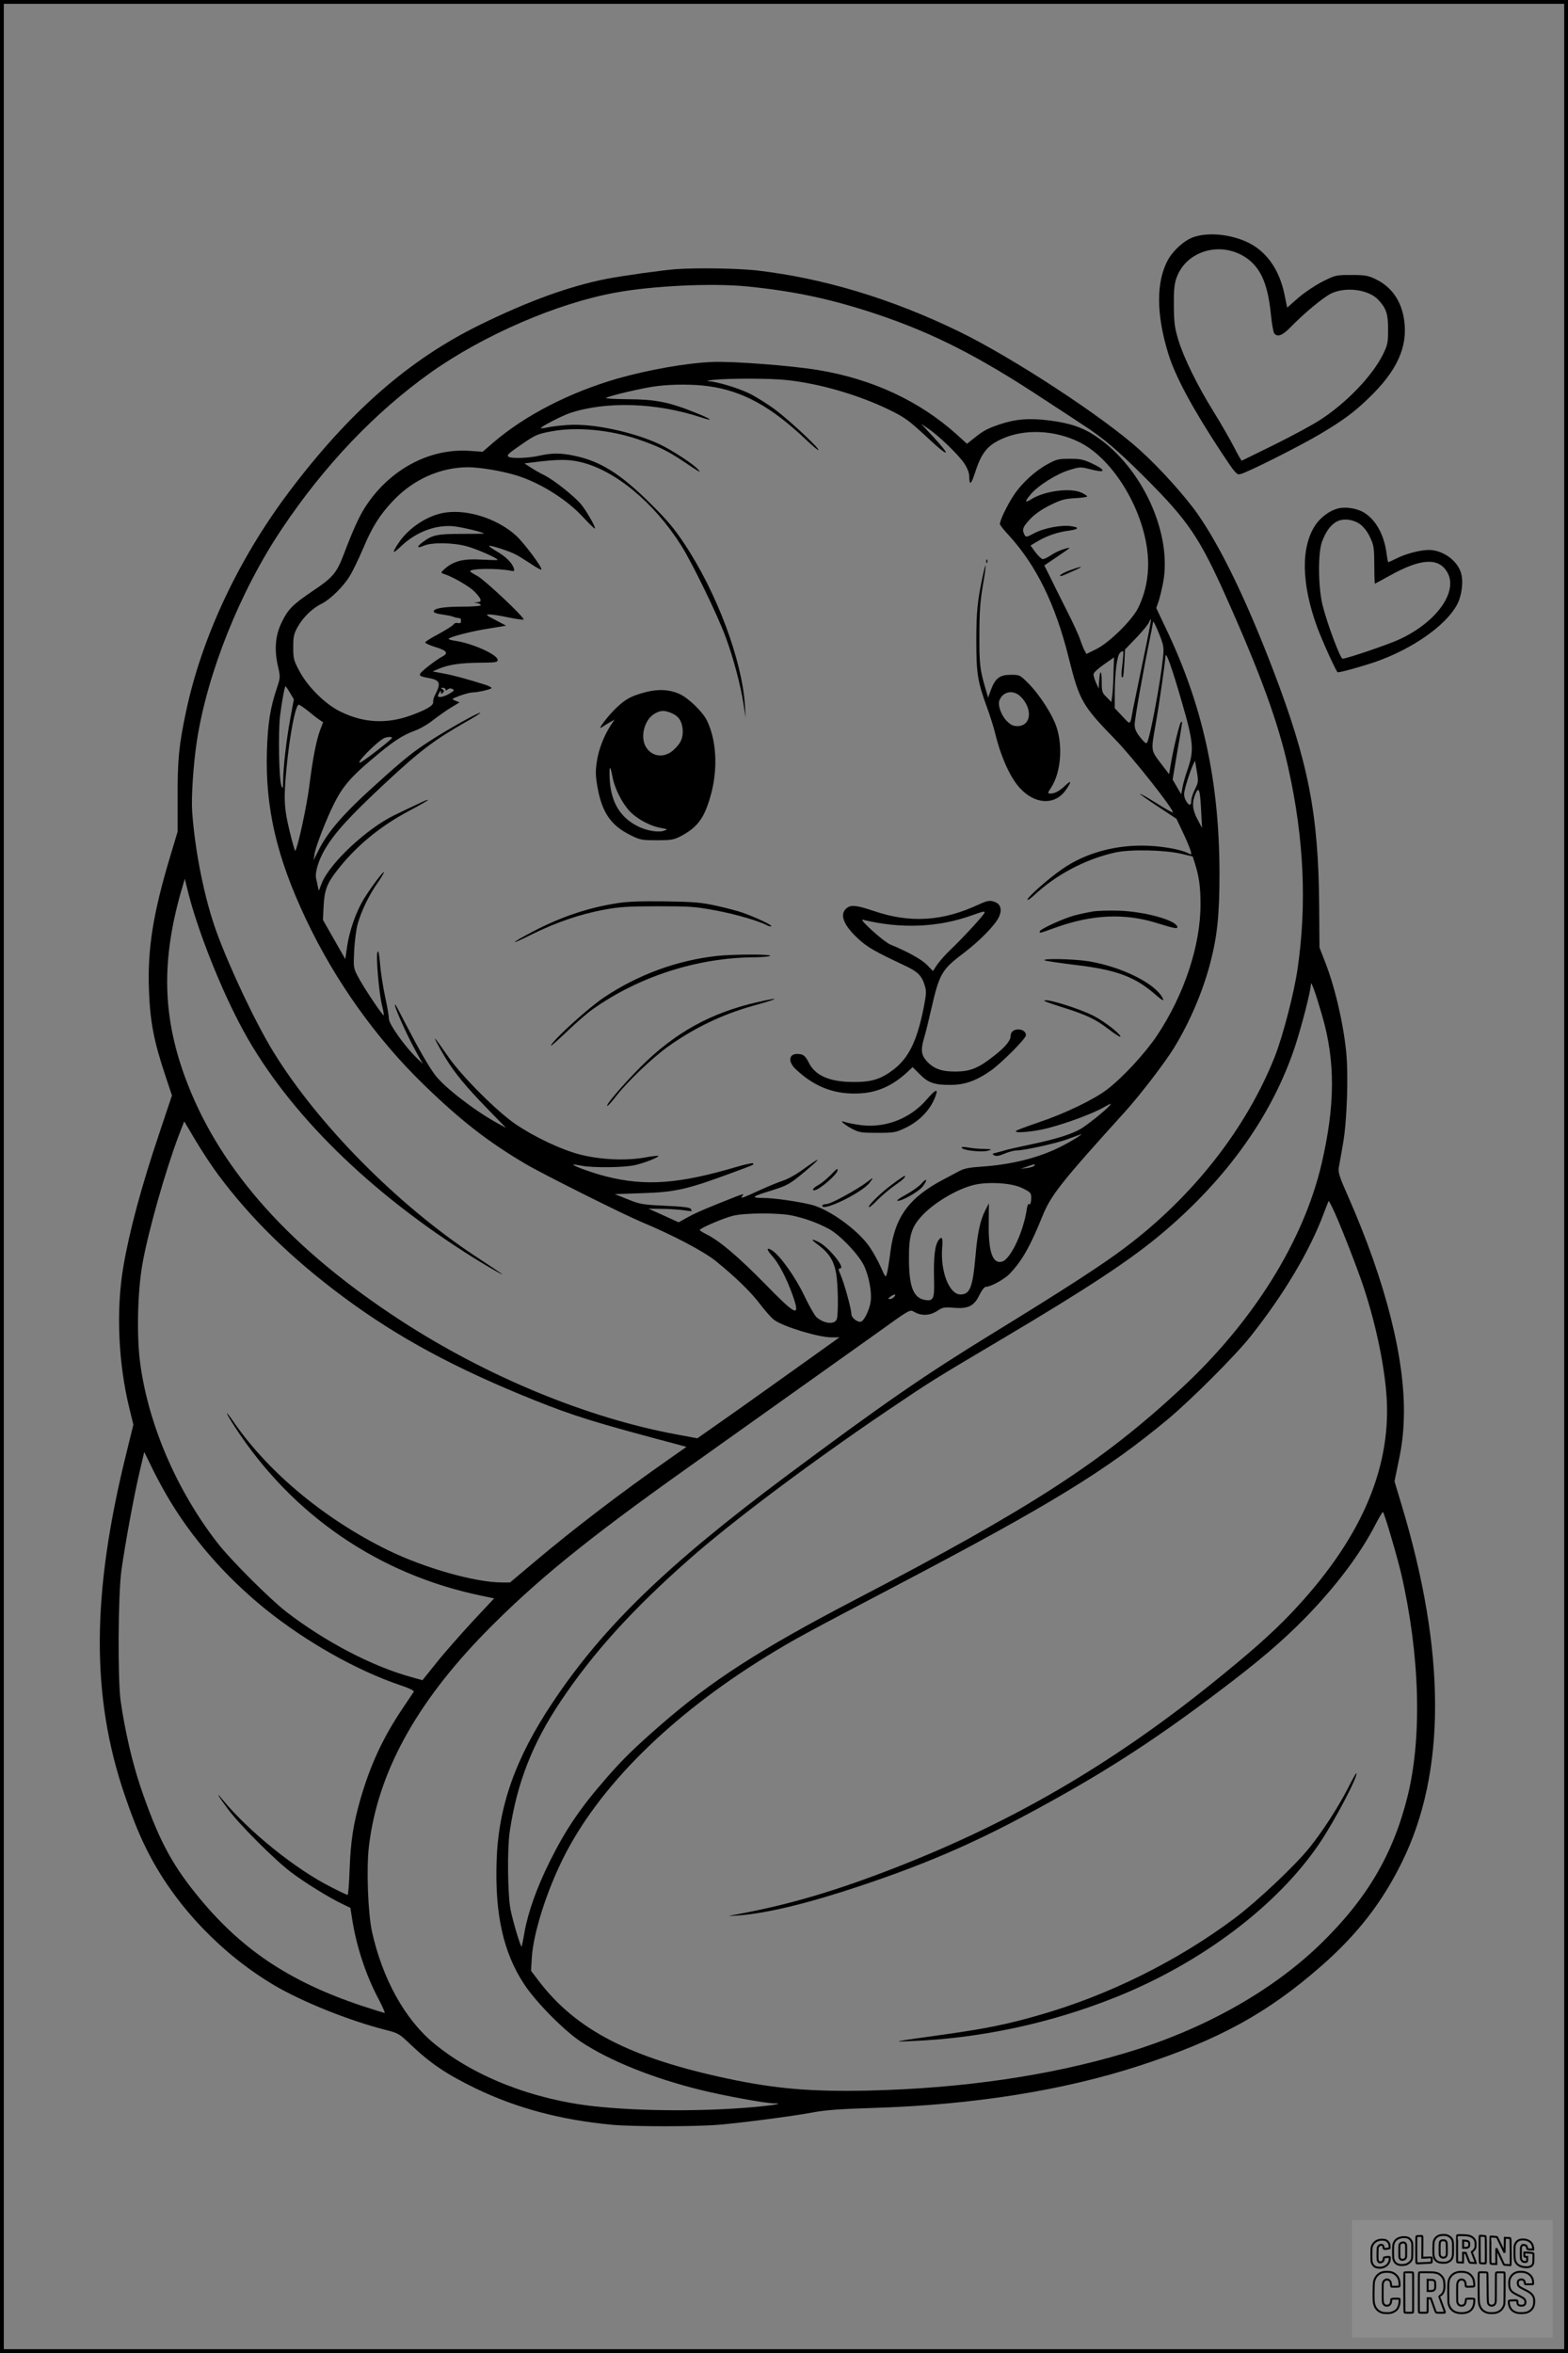 <?xml version="1.0" encoding="UTF-8"?>
<svg xmlns="http://www.w3.org/2000/svg" version="1.0" width="1024pt" height="1536pt" viewBox="0 0 1024 1536" preserveAspectRatio="xMidYMid meet">
  <rect x="0" y="0" width="1024" height="1536" fill="#808080" stroke="none"/>
  <g transform="translate(0.00 0.00) scale(1)">
    <g transform="translate(0,1536) scale(0.1,-0.1)" fill="#000000" stroke="none">
      <path d="M7797 13813 c-61 -20 -134 -86 -170 -150 -77 -143 -77 -354 3 -613 45 -147 160 -360 343 -638 94 -142 103 -153 127 -147 45 10 391 184 520 261 150 89 222 142 315 232 188 179 260 337 235 512 -18 127 -83 219 -189 269 -49 23 -69 26 -157 26 -98 0 -103 -1 -185 -42 -46 -23 -118 -71 -159 -106 l-74 -65 -17 83 c-34 166 -118 285 -243 344 -111 52 -253 66 -349 34z m314 -119 c114 -63 168 -172 189 -389 6 -60 16 -115 22 -122 21 -25 53 -13 103 38 94 97 217 198 270 224 96 45 244 25 307 -43 51 -55 63 -90 63 -192 0 -88 -3 -101 -33 -163 -69 -139 -233 -311 -403 -423 -52 -35 -190 -109 -305 -166 -115 -56 -211 -104 -214 -105 -3 -2 -26 39 -52 90 -26 50 -86 155 -134 232 -106 171 -194 350 -230 470 -23 77 -27 109 -28 220 -1 100 3 142 17 180 58 167 263 238 428 149z"></path>
      <path d="M4415 13603 c-82 -6 -343 -42 -452 -63 -244 -48 -510 -144 -828 -300 -464 -227 -857 -571 -1252 -1097 -327 -436 -564 -941 -667 -1423 -48 -227 -57 -318 -56 -571 l0 -218 -49 -163 c-112 -373 -149 -606 -138 -878 8 -204 33 -332 109 -558 l41 -123 -81 -242 c-119 -353 -196 -640 -236 -873 -49 -285 -34 -632 40 -932 l25 -102 -45 -183 c-229 -923 -232 -1591 -11 -2237 61 -178 106 -285 166 -398 178 -336 473 -642 809 -841 183 -108 489 -231 725 -291 87 -22 93 -26 165 -95 134 -127 237 -196 431 -290 267 -128 555 -204 884 -235 141 -13 545 -13 700 0 160 14 476 55 611 80 82 16 183 23 404 30 647 20 1235 114 1730 275 522 170 840 345 1192 654 235 207 394 412 524 676 289 587 288 1369 -3 2332 l-46 153 28 137 c21 99 30 177 33 278 11 376 -117 884 -364 1445 -56 126 -66 157 -61 188 4 20 16 89 27 152 27 149 37 453 21 609 -21 196 -76 430 -143 596 l-31 80 -2 270 c-4 600 -70 939 -302 1545 -174 454 -341 799 -492 1015 -82 117 -251 305 -381 421 -240 216 -828 600 -1177 770 -445 216 -886 348 -1323 399 -122 13 -382 18 -525 8z m466 -113 c310 -31 550 -83 839 -179 374 -125 669 -275 1095 -556 94 -61 208 -136 255 -167 134 -86 232 -170 410 -348 281 -281 355 -390 534 -792 221 -495 335 -810 400 -1104 102 -458 121 -888 60 -1308 -23 -159 -96 -439 -149 -574 -187 -470 -534 -913 -980 -1248 -143 -108 -394 -271 -862 -558 -447 -274 -713 -458 -1343 -927 -787 -587 -1202 -989 -1532 -1484 -243 -364 -354 -679 -365 -1036 -11 -346 44 -595 179 -800 77 -118 262 -305 373 -378 189 -125 472 -238 785 -315 151 -37 419 -86 472 -86 73 0 10 -12 -133 -25 -331 -29 -733 -27 -1034 5 -405 44 -788 194 -1051 411 -191 158 -337 423 -405 731 -26 120 -37 412 -20 553 56 477 303 931 760 1399 327 333 659 604 1321 1074 903 642 1049 746 1244 885 207 149 208 150 235 134 49 -29 104 -26 154 7 33 22 43 24 105 19 95 -8 133 11 168 83 16 32 33 54 43 54 32 0 124 51 158 88 79 85 131 176 209 369 56 140 120 221 543 688 96 106 261 321 320 418 102 167 187 367 235 552 46 176 60 315 60 585 -1 602 -109 1094 -350 1598 l-63 133 14 40 c8 22 22 80 31 127 60 320 -137 750 -436 952 -87 59 -168 87 -304 105 -131 17 -223 10 -327 -25 -81 -28 -105 -40 -165 -88 l-49 -39 -65 59 c-243 219 -550 363 -905 422 -172 29 -562 59 -695 53 -169 -7 -416 -51 -617 -108 -314 -91 -605 -240 -814 -420 l-67 -58 -88 6 c-263 17 -522 -124 -679 -367 -40 -62 -80 -150 -139 -306 -47 -124 -72 -154 -204 -242 -133 -90 -162 -120 -205 -210 -39 -83 -46 -171 -23 -276 17 -74 17 -78 -3 -139 -47 -139 -62 -237 -68 -422 -11 -368 64 -692 255 -1095 188 -399 459 -780 769 -1080 243 -236 421 -374 667 -519 112 -66 630 -325 751 -376 211 -88 410 -193 491 -258 128 -104 229 -202 289 -282 31 -41 71 -86 89 -100 58 -44 289 -115 376 -115 l52 0 -284 -203 c-156 -111 -364 -260 -463 -329 l-181 -127 -134 25 c-587 108 -1244 380 -1806 746 -709 462 -1165 968 -1388 1540 -168 430 -178 810 -32 1298 l13 44 13 -54 c61 -262 224 -675 373 -945 292 -531 822 -1052 1502 -1477 102 -64 229 -135 171 -96 -10 7 -84 57 -165 110 -508 336 -1023 857 -1314 1329 -116 188 -286 547 -373 786 -78 214 -140 521 -159 783 -7 96 8 315 31 465 68 441 281 974 553 1380 278 416 609 763 972 1022 347 246 828 454 1209 523 245 45 633 63 861 40z m257 -611 c215 -23 467 -96 669 -194 102 -50 125 -66 250 -182 146 -137 162 -128 28 16 l-70 75 50 -34 c70 -48 199 -173 235 -229 19 -30 30 -61 30 -83 0 -58 12 -52 35 19 43 135 81 184 176 227 147 68 345 60 507 -20 227 -111 433 -459 449 -759 6 -115 -16 -227 -65 -325 -40 -80 -189 -226 -272 -267 l-65 -32 -12 22 c-7 12 -20 45 -29 72 -9 28 -49 115 -90 195 -40 80 -89 177 -108 217 l-36 72 71 48 c111 75 110 74 58 59 -25 -7 -63 -25 -85 -40 -21 -14 -45 -26 -54 -26 -8 1 -30 21 -48 45 l-32 44 52 31 c60 34 127 57 199 66 64 9 71 21 15 29 -63 10 -179 -12 -242 -46 -51 -27 -54 -27 -64 -9 -17 33 -11 50 37 101 31 33 74 63 130 91 71 35 95 42 163 46 44 2 80 8 80 11 0 4 -16 15 -35 24 -73 35 -243 13 -332 -43 -42 -25 -42 -15 -1 34 45 55 169 133 252 158 69 21 72 21 139 4 96 -25 104 -8 16 35 -64 30 -80 34 -153 34 -73 0 -87 -3 -143 -34 -84 -45 -173 -127 -226 -209 -42 -65 -87 -159 -87 -183 0 -6 24 -37 54 -69 182 -197 308 -453 395 -803 70 -280 88 -312 302 -532 119 -122 391 -467 378 -479 -2 -2 -50 25 -107 61 -57 36 -105 63 -107 61 -2 -2 51 -40 117 -83 l121 -80 43 -91 c24 -50 46 -104 50 -119 6 -25 5 -26 -14 -16 -53 28 -189 51 -307 51 -192 0 -375 -54 -518 -153 -87 -60 -227 -183 -227 -200 0 -6 17 5 38 24 146 138 340 241 535 284 98 22 326 17 434 -9 l72 -17 15 -47 c27 -86 36 -152 36 -267 0 -268 -107 -589 -284 -855 -77 -115 -224 -274 -326 -352 -87 -66 -273 -156 -445 -214 -77 -26 -144 -51 -149 -56 -21 -18 115 -7 208 18 124 32 291 94 365 136 47 27 53 28 36 9 -26 -30 -142 -123 -187 -150 -58 -34 -161 -67 -323 -101 -82 -17 -161 -35 -175 -40 -14 -4 -38 -11 -55 -15 -26 -6 -28 -8 -12 -17 14 -7 31 -4 67 11 27 12 62 21 79 21 50 0 261 47 331 73 36 13 74 27 85 31 31 12 -53 -42 -125 -78 -143 -73 -324 -119 -525 -132 -73 -5 -111 -12 -139 -28 -22 -12 -70 -37 -106 -56 -223 -118 -316 -244 -345 -471 -8 -62 -18 -127 -23 -143 -8 -28 -9 -27 -41 45 -18 41 -52 101 -76 135 -77 108 -259 239 -374 269 -88 22 -246 45 -321 45 -79 0 -69 10 50 46 112 35 127 43 226 126 121 102 109 102 -30 1 -33 -23 -82 -50 -110 -59 -28 -9 -99 -38 -158 -65 -116 -53 -127 -57 -108 -33 10 12 1 10 -41 -6 -186 -73 -261 -105 -316 -135 l-61 -34 -99 45 -98 44 80 -1 c44 0 107 -4 140 -8 33 -5 61 -8 62 -7 1 1 -2 7 -6 15 -6 9 -54 15 -167 20 -148 7 -165 10 -244 42 l-85 34 175 6 c220 7 295 24 585 131 154 57 151 55 142 64 -3 3 -48 -6 -99 -21 -384 -114 -602 -130 -862 -64 -80 20 -219 70 -212 76 1 2 27 -1 56 -7 74 -14 273 -12 345 4 61 13 162 53 154 61 -3 2 -45 -3 -94 -12 -124 -21 -288 -13 -419 21 -120 31 -294 113 -418 197 -121 82 -350 311 -438 437 -36 52 -71 101 -78 110 -29 40 4 -26 56 -112 65 -106 136 -191 286 -345 l111 -114 -60 33 c-147 81 -345 234 -404 313 -43 58 -105 166 -194 337 -32 63 -61 117 -64 120 -23 22 64 -177 128 -294 l50 -91 -41 40 c-77 75 -180 220 -180 253 0 17 -11 82 -25 146 -14 64 -29 160 -33 213 -6 69 -11 92 -17 78 -11 -25 10 -273 30 -349 8 -32 13 -61 11 -63 -6 -7 -138 191 -171 257 -27 52 -27 59 -22 165 3 60 13 137 22 170 21 81 75 194 131 272 25 36 43 67 41 70 -6 5 -87 -103 -132 -177 -50 -82 -93 -206 -108 -307 l-12 -84 -73 128 -73 128 4 85 c5 106 21 151 83 231 122 160 282 293 472 394 72 38 129 71 127 73 -3 4 -23 -5 -215 -97 -184 -88 -430 -318 -480 -449 l-18 -47 -7 30 c-3 17 -8 40 -11 52 -8 40 17 120 59 191 64 108 161 214 397 434 221 206 318 279 518 393 57 31 101 60 98 62 -6 7 -214 -109 -326 -182 -115 -74 -174 -122 -351 -282 -222 -199 -323 -317 -385 -446 l-26 -52 6 41 c7 47 76 225 128 329 55 109 108 172 241 284 144 122 200 159 285 191 35 12 89 44 121 70 33 25 84 62 116 81 l56 34 -27 11 c-27 11 -27 11 30 33 31 11 68 21 81 21 36 0 125 21 125 29 0 4 -17 13 -37 20 -124 39 -216 64 -278 75 l-70 13 40 17 c63 27 140 39 267 40 105 1 118 3 118 18 0 35 -166 109 -277 125 -24 3 -43 9 -43 13 0 10 133 45 225 61 39 6 88 14 110 18 l40 7 -70 37 c-61 31 -66 36 -40 36 17 1 72 -8 124 -19 52 -11 97 -17 100 -14 11 10 -253 258 -301 284 -27 14 -48 28 -48 31 0 19 182 21 268 3 21 -4 23 -2 17 18 -11 34 -54 77 -113 110 -29 17 -51 33 -48 35 6 6 128 -33 171 -55 17 -8 60 -35 98 -60 37 -25 69 -43 72 -40 10 10 -107 167 -163 220 -128 118 -341 182 -491 147 -106 -24 -219 -103 -280 -196 -45 -68 -38 -73 22 -15 96 90 221 137 337 127 54 -5 200 -40 200 -48 0 -1 -66 -2 -147 -2 -157 0 -189 -7 -250 -52 -44 -32 -42 -46 5 -25 50 22 186 21 277 -3 62 -16 205 -78 205 -90 0 -2 -46 -1 -103 2 -119 7 -180 -8 -238 -56 -31 -27 -32 -30 -14 -36 59 -18 172 -83 206 -119 44 -46 49 -65 17 -67 l-23 -2 23 -4 c12 -2 22 -9 22 -14 0 -5 -54 -9 -124 -9 -123 0 -190 -12 -183 -34 2 -6 27 -14 55 -17 29 -4 60 -10 69 -14 10 -4 26 -8 35 -9 10 -1 18 -4 18 -8 0 -5 0 -13 0 -19 0 -6 -9 -9 -20 -6 -12 3 -23 -1 -28 -9 -4 -8 -48 -35 -97 -62 -50 -26 -89 -51 -88 -56 1 -5 29 -18 61 -28 80 -24 94 -41 50 -64 -18 -9 -61 -39 -96 -67 -67 -54 -67 -59 3 -72 79 -14 87 -32 47 -110 -9 -16 -15 -38 -13 -47 3 -23 -42 -50 -146 -88 -160 -58 -313 -49 -464 27 -97 48 -211 162 -264 263 -37 69 -40 81 -40 155 0 70 4 87 29 133 35 62 96 122 158 152 57 29 141 112 182 180 19 30 58 111 87 179 60 142 107 217 193 309 133 142 311 222 494 222 73 0 214 -23 307 -51 156 -46 335 -157 444 -276 37 -40 71 -73 75 -73 12 0 -54 116 -90 159 -47 55 -175 156 -237 188 -29 14 -70 37 -92 52 l-40 26 55 7 c157 20 227 21 306 3 225 -50 483 -262 661 -543 73 -115 240 -459 291 -598 52 -140 98 -315 117 -436 l14 -93 -4 80 c-19 295 -183 736 -396 1056 -64 97 -112 154 -218 259 -197 196 -328 279 -500 315 -89 19 -147 19 -231 0 -71 -16 -178 -19 -198 -7 -16 11 -5 20 104 95 75 50 91 56 179 72 164 30 382 9 566 -54 125 -43 187 -73 285 -138 118 -79 123 -82 105 -60 -27 34 -171 128 -253 167 -174 81 -437 137 -598 126 -52 -3 -113 -11 -135 -16 -22 -5 -41 -7 -43 -5 -7 6 133 79 188 98 239 80 567 69 860 -28 91 -30 64 -9 -43 33 -169 68 -258 85 -434 86 -83 1 -149 4 -145 8 13 13 252 69 335 78 109 13 238 12 334 -1 224 -31 410 -133 641 -353 40 -38 75 -67 77 -64 9 9 -187 192 -280 262 -49 37 -126 85 -170 107 -79 38 -210 77 -269 81 -17 1 -4 4 29 8 100 11 379 11 483 -1z m2328 -1825 c-30 -143 -59 -286 -66 -319 -21 -115 -14 -110 -70 -51 l-50 53 0 99 c1 137 15 243 34 262 8 9 18 13 21 11 3 -3 0 -41 -5 -84 -9 -70 -8 -96 4 -84 2 2 6 43 9 92 l4 87 76 79 c41 43 78 88 82 101 4 12 9 19 11 17 3 -3 -20 -121 -50 -263z m110 153 c23 -61 26 -77 19 -140 -15 -152 -83 -517 -104 -555 -5 -9 -18 1 -44 34 -28 35 -37 57 -37 84 0 36 56 353 100 564 11 54 20 101 20 105 0 14 21 -28 46 -92z m141 -426 c78 -268 82 -319 39 -443 -15 -42 -30 -96 -34 -120 l-8 -43 -28 48 -28 48 27 162 c40 231 39 223 27 212 -10 -10 -53 -188 -69 -290 l-8 -49 -48 63 c-72 94 -71 87 -42 251 24 133 63 408 66 455 2 40 41 -69 106 -294z m-445 187 c-1 -57 -5 -123 -8 -147 l-6 -44 -31 32 c-30 29 -32 36 -32 101 0 78 -12 82 -17 5 l-3 -50 -18 40 c-10 22 -17 47 -15 56 2 10 32 37 68 62 36 25 65 45 65 46 0 1 -1 -45 -3 -101z m-5378 -131 l25 -42 -24 -130 c-25 -137 -45 -311 -46 -404 0 -49 -2 -53 -11 -31 -16 40 -22 345 -9 457 13 103 30 193 36 193 2 0 15 -19 29 -43z m1016 22 c0 -8 4 -8 14 1 10 7 21 8 31 2 14 -7 11 -12 -20 -30 -36 -22 -75 -29 -75 -14 0 4 5 14 10 22 8 13 10 13 10 1 0 -12 3 -12 12 -3 10 10 10 15 -2 22 -13 8 -12 10 3 10 9 0 17 -5 17 -11z m-897 -141 c29 -24 62 -50 75 -58 l22 -15 -19 -50 c-25 -67 -47 -177 -71 -365 -16 -131 -77 -410 -92 -425 -2 -2 -19 56 -37 131 -36 148 -39 209 -20 409 20 212 59 415 80 415 5 0 33 -19 62 -42z m547 -175 c-1 -10 -182 -150 -206 -160 -42 -16 109 138 156 159 21 9 50 10 50 1z m5244 -335 c-13 -26 -24 -58 -24 -72 0 -37 -14 -39 -34 -5 -12 20 -15 40 -11 62 8 42 34 123 53 167 l16 35 12 -70 c11 -66 10 -72 -12 -117z m40 -138 l6 -115 -29 55 c-34 63 -38 110 -15 166 23 54 31 32 38 -106z m791 -1342 c86 -296 85 -584 -5 -968 -118 -503 -446 -1028 -913 -1461 -515 -479 -978 -780 -2127 -1379 -626 -326 -944 -531 -1280 -824 -166 -145 -240 -217 -344 -336 -176 -201 -269 -338 -375 -550 -86 -173 -142 -331 -166 -464 -8 -49 -17 -91 -18 -93 -7 -6 -57 163 -73 242 -19 99 -22 396 -5 510 47 315 148 574 331 847 210 315 467 599 835 924 281 249 806 642 1305 979 275 186 296 199 745 465 562 333 842 518 1050 694 422 357 715 770 863 1217 45 139 101 356 103 405 1 25 32 -62 74 -208z m-7209 -1038 c211 -284 475 -542 809 -791 361 -269 738 -472 1257 -680 264 -105 379 -141 947 -292 l44 -12 -114 -80 c-312 -218 -623 -455 -886 -677 l-152 -128 -54 0 c-173 0 -504 94 -742 210 -409 200 -775 502 -1003 829 -69 100 -66 81 4 -27 375 -575 940 -961 1610 -1099 l81 -17 -145 -155 c-79 -86 -185 -206 -234 -268 l-89 -111 -72 20 c-258 71 -563 231 -817 426 -109 85 -367 342 -452 453 -265 342 -450 772 -503 1174 -23 173 -17 465 15 643 37 211 149 606 237 839 l36 93 76 -128 c42 -70 108 -170 147 -222z m5328 60 c-6 -6 -28 -13 -50 -15 l-39 -5 40 14 c49 18 62 19 49 6z m-91 -140 c32 -13 62 -31 67 -41 11 -20 1 -87 -10 -69 -4 7 -11 -9 -15 -36 -22 -148 -107 -327 -162 -340 -61 -16 -89 66 -86 251 l1 130 -24 -47 c-33 -65 -51 -148 -64 -303 -18 -200 -36 -245 -98 -245 -73 0 -132 152 -119 306 5 63 -1 76 -21 52 -27 -34 -36 -110 -32 -270 3 -115 -5 -133 -58 -124 -77 12 -106 86 -106 271 -1 144 16 201 76 269 78 90 239 186 352 212 89 20 227 13 299 -16z m2037 -131 c38 -74 167 -402 209 -533 80 -244 135 -515 147 -716 27 -472 -180 -935 -626 -1403 -127 -133 -270 -259 -525 -464 -650 -521 -1289 -893 -2035 -1186 -407 -160 -716 -251 -1070 -316 -54 -10 -53 -10 20 -5 188 14 458 79 801 194 413 138 725 272 1079 462 486 260 820 474 1250 799 271 204 423 334 576 490 201 206 360 418 459 612 22 42 43 77 46 77 8 0 91 -283 119 -400 122 -528 138 -1063 44 -1449 -94 -383 -266 -676 -571 -972 -320 -310 -771 -562 -1278 -712 -496 -148 -1058 -229 -1670 -244 -376 -8 -604 11 -918 77 -641 136 -994 318 -1239 639 l-50 66 5 85 c10 160 95 429 204 648 232 467 700 932 1328 1319 179 110 255 151 850 463 1010 530 1370 751 1775 1088 151 127 436 411 536 537 217 273 389 561 480 807 16 43 30 78 31 78 2 0 12 -18 23 -41z m-3526 -54 c83 -18 162 -46 239 -87 72 -39 192 -164 229 -239 32 -66 53 -175 44 -235 -7 -51 -40 -122 -62 -131 -22 -8 -64 24 -64 50 0 31 -47 202 -70 254 -16 36 -16 43 -4 43 39 0 -72 137 -139 172 -55 27 -54 18 1 -22 66 -50 99 -102 113 -185 12 -69 15 -261 4 -295 -12 -39 -85 -32 -134 13 -12 12 -49 76 -80 142 -57 119 -156 258 -208 292 -39 25 -39 7 0 -36 42 -46 93 -144 131 -249 56 -157 31 -147 -180 69 -175 178 -297 281 -381 322 -24 12 -43 24 -43 28 0 11 158 79 218 93 77 19 298 20 386 1z m666 -530 c-7 -8 -20 -15 -29 -15 -13 1 -13 3 3 15 26 19 42 19 26 0z m-4755 -1290 c160 -277 381 -532 647 -748 267 -215 597 -401 880 -497 63 -21 95 -37 90 -44 -4 -6 -39 -58 -78 -116 -125 -187 -207 -366 -270 -584 -47 -164 -64 -273 -71 -463 -3 -90 -9 -163 -13 -163 -3 0 -49 21 -101 48 -237 118 -543 365 -718 577 -47 58 -27 22 38 -65 74 -100 305 -331 411 -411 91 -69 253 -169 336 -208 l52 -25 12 -75 c28 -178 89 -363 171 -518 27 -51 45 -93 41 -93 -5 0 -71 21 -148 46 -480 160 -797 374 -1084 731 -165 204 -251 370 -364 703 -53 159 -100 361 -128 555 -20 141 -17 697 5 855 25 177 83 492 119 644 l30 128 43 -88 c23 -49 68 -134 100 -189z"></path>
      <path d="M6441 11694 c0 -11 3 -14 6 -6 3 7 2 16 -1 19 -3 4 -6 -2 -5 -13z"></path>
      <path d="M6422 11618 c-38 -172 -46 -249 -46 -438 0 -218 8 -267 69 -436 20 -54 45 -133 55 -175 38 -154 98 -286 161 -354 99 -107 227 -113 298 -14 40 55 39 71 -1 32 -39 -37 -69 -53 -97 -53 -21 0 -21 1 3 38 62 95 78 261 38 389 -26 85 -116 224 -192 298 -49 49 -52 50 -110 50 -71 0 -100 -22 -129 -99 l-18 -50 -16 55 c-38 128 -42 166 -41 354 0 148 5 219 22 319 23 131 25 180 4 84z m243 -805 c82 -81 69 -193 -21 -193 -27 0 -44 8 -69 33 -35 35 -60 102 -49 133 22 61 91 74 139 27z"></path>
      <path d="M6986 11637 c-33 -12 -61 -27 -63 -34 -3 -7 16 -2 44 11 26 12 59 27 73 33 43 20 8 13 -54 -10z"></path>
      <path d="M4213 10841 c-92 -25 -125 -43 -185 -99 -59 -55 -135 -157 -97 -129 13 9 37 24 53 33 l29 16 -22 -33 c-46 -69 -82 -162 -93 -239 -10 -65 -9 -94 4 -169 30 -166 88 -250 216 -313 62 -31 73 -33 172 -33 95 0 110 3 157 27 114 61 157 123 200 287 42 168 30 346 -32 471 -29 56 -121 145 -178 170 -67 30 -140 33 -224 11z m170 -135 c48 -20 69 -50 75 -104 5 -58 -11 -95 -63 -141 -61 -53 -144 -40 -180 29 -34 66 -5 172 58 210 38 23 66 25 110 6z m-383 -417 c15 -83 73 -191 128 -240 53 -47 131 -85 194 -95 39 -7 40 -8 17 -16 -36 -14 -113 -2 -172 27 -116 58 -176 156 -185 304 -5 95 2 104 18 20z"></path>
      <path d="M4030 9464 c-191 -30 -366 -89 -550 -185 -151 -79 -159 -95 -10 -20 162 80 316 133 477 163 99 18 155 22 348 22 209 0 243 -2 378 -27 129 -24 285 -69 340 -99 10 -5 21 -7 24 -4 7 7 -105 59 -187 88 -30 11 -107 31 -170 45 -99 22 -145 26 -335 29 -161 2 -245 -1 -315 -12z"></path>
      <path d="M6395 9457 c-239 -112 -451 -125 -691 -43 -104 35 -142 40 -169 22 -57 -38 -31 -113 74 -208 57 -52 106 -80 293 -168 93 -43 118 -68 138 -136 11 -36 9 -57 -9 -148 -43 -212 -97 -323 -197 -399 -82 -62 -143 -81 -259 -80 -156 0 -251 41 -293 126 -23 46 -37 57 -76 57 -56 0 -61 -52 -8 -101 126 -118 259 -167 425 -156 112 7 211 53 305 141 l32 30 47 -47 c55 -56 97 -70 203 -69 92 0 170 29 263 95 72 52 227 208 227 229 0 22 -21 38 -50 38 -31 0 -50 -17 -50 -43 0 -29 -34 -71 -104 -126 -106 -84 -157 -105 -256 -106 -96 0 -147 20 -194 75 -30 36 -33 72 -11 145 9 28 29 111 46 185 54 235 68 260 214 370 104 79 204 181 229 235 20 42 12 79 -20 94 -35 16 -52 14 -109 -12z m35 -54 c0 -12 -146 -170 -218 -238 -34 -32 -75 -78 -91 -101 l-28 -43 -39 40 c-35 36 -123 85 -239 133 -44 18 -212 170 -180 162 246 -60 488 -51 710 28 79 28 85 29 85 19z"></path>
      <path d="M7138 9410 c-31 -5 -84 -16 -118 -25 -71 -18 -230 -91 -230 -105 0 -13 -5 -14 104 25 236 85 449 95 656 31 125 -39 144 -42 138 -24 -15 43 -213 97 -378 103 -63 2 -141 0 -172 -5z"></path>
      <path d="M4684 9120 c-259 -28 -515 -121 -738 -270 -102 -68 -324 -269 -348 -314 -6 -12 38 27 99 85 60 58 138 126 174 151 302 214 685 337 1057 339 56 1 102 5 102 10 0 11 -243 10 -346 -1z"></path>
      <path d="M6825 9090 c11 -4 100 -17 198 -29 258 -30 383 -75 509 -182 61 -53 74 -60 59 -31 -51 95 -270 202 -482 237 -99 16 -320 20 -284 5z"></path>
      <path d="M4954 8820 c-310 -70 -544 -199 -770 -424 -120 -121 -236 -257 -217 -255 4 0 31 30 58 65 69 90 233 247 335 320 171 123 358 213 560 269 169 47 186 59 34 25z"></path>
      <path d="M6820 8827 c0 -3 53 -22 117 -42 159 -50 216 -77 301 -142 40 -31 75 -53 78 -51 11 11 -99 98 -173 136 -97 50 -323 119 -323 99z"></path>
      <path d="M6055 8186 c-114 -134 -287 -197 -458 -167 -37 6 -74 14 -84 18 -36 14 0 -18 50 -45 48 -25 61 -27 167 -27 108 0 119 2 182 32 98 46 174 129 202 221 12 37 -10 25 -59 -32z"></path>
      <path d="M6280 7869 c0 -18 132 -33 175 -20 26 8 23 9 -30 11 -33 0 -79 5 -102 9 -24 5 -43 5 -43 0z"></path>
      <path d="M5421 7686 c-24 -24 -59 -52 -77 -62 -32 -17 -44 -34 -26 -34 30 0 152 105 152 131 0 14 -3 12 -49 -35z"></path>
      <path d="M5823 7626 c-77 -57 -166 -146 -146 -146 5 0 31 23 58 51 28 28 76 68 107 90 54 37 74 56 67 63 -2 2 -41 -24 -86 -58z"></path>
      <path d="M5665 7646 c-64 -50 -240 -146 -267 -146 -15 0 -28 -5 -28 -11 0 -41 259 85 309 150 28 37 26 38 -14 7z"></path>
      <path d="M6017 7633 c-16 -18 -60 -49 -98 -70 -39 -21 -65 -39 -59 -41 22 -8 140 59 166 93 34 45 27 60 -9 18z"></path>
      <path d="M8803 3687 c-63 -123 -167 -284 -251 -388 -95 -118 -339 -348 -485 -458 -373 -280 -827 -506 -1280 -635 -202 -59 -348 -88 -607 -125 -359 -50 -363 -51 -230 -45 452 18 908 116 1330 284 564 224 1065 602 1339 1010 97 143 253 441 239 455 -2 2 -27 -42 -55 -98z"></path>
      <path d="M8731 12039 c-53 -16 -108 -58 -141 -107 -96 -144 -91 -385 12 -666 32 -87 118 -277 133 -294 5 -6 162 38 252 69 238 84 454 235 528 371 32 59 44 156 25 212 -26 80 -120 146 -209 146 -56 0 -152 -25 -212 -56 -27 -13 -50 -24 -53 -24 -2 0 -7 26 -11 57 -15 121 -71 222 -149 268 -50 29 -124 39 -175 24z m155 -104 c22 -17 47 -50 62 -84 24 -50 26 -68 27 -178 0 -68 2 -123 4 -123 1 0 46 24 100 54 198 110 314 118 371 23 77 -126 -67 -329 -314 -442 -71 -33 -343 -125 -368 -125 -15 0 -100 226 -131 350 -29 118 -31 342 -3 415 25 65 51 102 90 127 44 27 113 20 162 -17z"></path>
    </g>
  </g>
  <rect x="0.0" y="0.0" width="1024.0" height="1536.0" fill="none" stroke="black" stroke-width="5"></rect>
  <g transform="translate(882.93 1449.20) scale(0.128)" opacity="1.0">
    <rect x="0" y="0" width="1024.0" height="600.0" fill="white" fill-opacity="0.1"></rect>
    <g transform="translate(0,650) scale(0.1,-0.1)" stroke="none">
      <path fill="none" stroke="#000000" stroke-width="100" d="M4491 5720 c-164 -43 -269 -147 -319 -315 -19 -65 -29 -577 -13 -693 25 -190 116 -310 276 -367 63 -23 284 -32 370 -16 122 22 249 110 294 205 51 104 56 150 56 496 0 341 -4 385 -48 478 -46 100 -156 184 -282 217 -83 21 -241 19 -334 -5z m270 -273 c19 -12 43 -40 54 -62 18 -37 20 -64 23 -320 5 -339 -1 -384 -56 -436 -87 -82 -235 -56 -289 51 -22 43 -23 53 -23 335 0 314 7 370 52 412 34 32 66 42 139 42 53 1 73 -4 100 -22z"></path>
      <path fill="none" stroke="#000000" stroke-width="100" d="M5367 5723 c-4 -3 -7 -311 -7 -683 0 -618 1 -679 17 -691 12 -10 51 -14 152 -14 l136 0 3 248 2 248 67 -3 67 -3 34 -85 c18 -47 58 -152 89 -235 30 -82 63 -158 73 -168 14 -15 40 -19 165 -24 l148 -6 -5 34 c-4 19 -49 143 -102 276 -53 133 -96 246 -96 251 0 6 15 19 33 31 53 33 104 92 134 156 27 57 28 67 27 195 0 115 -4 144 -23 193 -31 80 -76 135 -148 183 -83 56 -166 82 -303 94 -129 11 -453 14 -463 3z m541 -300 c55 -27 77 -73 77 -163 0 -61 -4 -82 -23 -111 -34 -55 -73 -69 -191 -69 l-101 0 0 187 0 186 101 -6 c66 -4 114 -12 137 -24z"></path>
      <path fill="none" stroke="#000000" stroke-width="100" d="M6514 5685 c-4 -9 -5 -320 -2 -690 3 -511 7 -678 16 -687 19 -19 273 -30 291 -13 11 11 13 126 12 675 -1 364 -6 672 -11 685 -11 28 -27 31 -187 40 -99 6 -114 5 -119 -10z"></path>
      <path fill="none" stroke="#000000" stroke-width="100" d="M3355 5683 c-27 -3 -55 -9 -62 -15 -10 -8 -13 -150 -13 -683 0 -592 2 -674 15 -685 12 -10 52 -11 173 -6 362 15 578 29 590 38 8 7 12 46 12 129 0 108 -2 119 -20 129 -11 6 -24 9 -28 7 -4 -3 -103 -8 -221 -12 l-214 -7 5 545 c4 384 2 549 -5 556 -11 11 -120 12 -232 4z"></path>
      <path fill="none" stroke="#000000" stroke-width="100" d="M7067 5654 c-4 -4 -7 -310 -7 -680 0 -625 1 -673 18 -692 15 -18 31 -21 152 -24 l134 -3 -3 400 c-2 277 1 397 8 390 11 -11 153 -311 251 -530 96 -215 128 -281 142 -292 7 -6 82 -14 165 -17 l153 -7 11 28 c14 34 3 1333 -11 1347 -5 5 -70 11 -144 14 l-136 5 -1 -54 c-1 -30 -5 -200 -8 -379 l-6 -325 -73 150 c-40 83 -123 256 -184 385 -61 129 -117 242 -125 252 -11 12 -40 18 -121 22 -59 4 -130 9 -157 12 -28 3 -54 2 -58 -2z"></path>
      <path fill="none" stroke="#000000" stroke-width="100" d="M2507 5614 c-220 -49 -342 -159 -394 -357 -24 -91 -24 -641 0 -740 57 -233 232 -339 510 -310 56 6 127 21 158 33 76 29 187 114 226 174 64 95 67 114 71 505 2 232 -1 371 -8 404 -27 126 -116 235 -228 278 -74 29 -236 35 -335 13z m191 -281 c15 -11 36 -35 47 -54 19 -32 20 -52 20 -349 0 -309 0 -316 -23 -362 -31 -62 -75 -89 -155 -95 -53 -4 -67 -2 -97 19 -19 13 -44 41 -55 63 -19 37 -20 60 -20 350 0 337 2 351 60 405 54 51 169 63 223 23z"></path>
      <path fill="none" stroke="#000000" stroke-width="100" d="M8568 5491 c-133 -43 -219 -134 -262 -280 -13 -45 -16 -107 -16 -343 0 -320 9 -395 60 -506 73 -156 258 -255 506 -269 191 -11 324 47 376 165 19 42 22 70 26 288 4 209 3 242 -11 256 -19 18 -186 38 -347 41 l-105 2 -3 -95 c-1 -52 2 -102 7 -109 6 -10 33 -16 75 -19 l66 -4 0 -105 c0 -98 -1 -105 -26 -130 -23 -23 -31 -25 -99 -21 -64 3 -79 7 -112 34 -21 16 -49 52 -63 80 -25 49 -25 51 -25 324 0 303 6 348 56 402 28 29 32 30 99 26 105 -6 152 -50 167 -158 8 -53 9 -54 48 -62 22 -5 90 -10 150 -11 l110 -2 3 43 c4 52 -30 180 -66 245 -53 99 -179 183 -317 212 -96 20 -226 18 -297 -4z"></path>
      <path fill="none" stroke="#000000" stroke-width="100" d="M1390 5484 c-203 -45 -359 -207 -390 -404 -13 -83 -13 -616 0 -694 20 -123 100 -235 203 -281 98 -45 271 -51 387 -13 211 67 340 238 340 451 0 54 -3 69 -17 74 -24 9 -264 -15 -280 -28 -7 -7 -13 -31 -13 -60 0 -56 -13 -95 -43 -128 -31 -34 -95 -61 -144 -61 -35 0 -48 6 -77 35 -52 52 -58 99 -54 423 3 257 5 280 24 323 42 89 120 132 202 109 53 -14 72 -42 81 -120 11 -90 15 -92 150 -79 62 6 125 15 138 20 25 9 25 10 21 107 -3 82 -9 106 -33 155 -33 68 -97 130 -163 160 -60 27 -235 33 -332 11z"></path>
      <path fill="none" stroke="#000000" stroke-width="100" d="M1600 3845 c-239 -44 -424 -235 -476 -495 -22 -109 -33 -831 -15 -1000 31 -300 174 -492 425 -572 45 -15 100 -21 211 -25 181 -6 263 8 380 66 147 73 214 152 266 311 26 78 32 117 37 219 4 98 2 125 -9 132 -22 14 -393 11 -407 -3 -7 -7 -12 -39 -12 -73 0 -169 -84 -275 -217 -275 -68 0 -110 18 -150 64 -65 73 -68 99 -68 606 0 446 1 456 22 515 78 208 337 201 392 -11 6 -23 13 -75 16 -115 3 -41 10 -78 15 -83 10 -10 289 -10 357 0 63 9 67 18 60 147 -12 210 -62 331 -181 445 -86 82 -165 123 -280 146 -94 19 -261 20 -366 1z"></path>
      <path fill="none" stroke="#000000" stroke-width="100" d="M5376 3840 c-151 -39 -268 -118 -350 -237 -106 -157 -118 -245 -114 -863 4 -463 5 -477 27 -550 33 -106 72 -178 131 -243 123 -135 290 -197 526 -197 326 0 528 127 610 384 34 106 48 339 20 349 -29 12 -386 9 -400 -2 -7 -6 -16 -44 -20 -85 -17 -192 -81 -266 -226 -266 -93 1 -163 55 -197 152 -16 48 -18 92 -18 503 0 437 1 452 22 520 26 81 57 119 121 147 78 35 188 8 237 -56 30 -40 55 -133 55 -206 0 -92 6 -95 157 -92 70 1 161 5 201 8 87 8 88 9 78 158 -12 189 -62 314 -170 422 -76 76 -130 109 -241 144 -102 33 -337 38 -449 10z"></path>
      <path fill="none" stroke="#000000" stroke-width="100" d="M8441 3845 c-204 -45 -357 -196 -406 -402 -24 -99 -17 -331 13 -416 47 -137 141 -225 342 -323 334 -162 396 -203 438 -284 19 -37 23 -57 20 -116 -3 -59 -8 -77 -30 -107 -39 -50 -98 -70 -190 -65 -137 7 -187 57 -188 185 0 95 4 94 -223 86 -106 -3 -198 -10 -204 -16 -17 -13 -17 -107 1 -200 44 -226 196 -375 436 -423 103 -20 339 -15 435 10 199 53 340 189 391 377 21 78 28 222 15 311 -16 115 -56 191 -145 276 -85 81 -145 117 -386 235 -250 122 -298 173 -301 319 -3 109 52 167 164 175 115 8 183 -49 194 -164 3 -32 10 -64 16 -70 10 -14 340 -17 387 -4 24 7 25 9 22 92 -5 150 -54 269 -153 369 -69 70 -189 133 -297 155 -90 18 -265 18 -351 0z"></path>
      <path fill="none" stroke="#000000" stroke-width="100" d="M2710 3833 c-14 -2 -29 -9 -35 -14 -7 -7 -9 -354 -7 -1017 3 -910 5 -1008 20 -1019 20 -16 384 -18 413 -3 19 10 19 32 19 1019 0 923 -1 1010 -16 1022 -13 10 -61 14 -193 16 -97 1 -187 -1 -201 -4z"></path>
      <path fill="none" stroke="#000000" stroke-width="100" d="M3455 3833 c-47 -12 -45 32 -45 -1034 0 -987 0 -1009 19 -1019 12 -6 98 -10 210 -10 159 0 192 3 205 16 14 13 16 61 16 370 l0 355 81 -3 82 -3 88 -245 c49 -135 105 -292 124 -350 20 -58 45 -113 57 -122 18 -16 45 -18 229 -18 184 0 210 2 216 16 7 19 16 -7 -153 448 -74 197 -134 362 -134 366 0 4 23 22 50 40 162 104 228 273 217 560 -8 225 -46 336 -153 450 -104 110 -219 160 -413 179 -101 11 -657 13 -696 4z m721 -409 c64 -48 69 -61 72 -231 4 -176 -7 -223 -59 -267 -43 -36 -89 -46 -216 -46 l-113 0 0 286 0 286 144 -4 c127 -3 148 -5 172 -24z"></path>
      <path fill="none" stroke="#000000" stroke-width="100" d="M6510 3834 c-51 -11 -50 7 -50 -683 1 -672 7 -842 35 -951 45 -175 148 -311 289 -380 117 -58 200 -73 376 -68 124 4 156 9 225 32 108 37 176 79 246 153 61 66 117 169 140 258 9 37 13 248 16 831 4 727 3 782 -13 795 -13 11 -57 14 -204 14 -171 0 -190 -2 -209 -19 -21 -19 -21 -19 -21 -746 0 -782 0 -782 -52 -861 -64 -95 -228 -106 -302 -19 -61 73 -60 64 -66 877 -4 562 -8 745 -17 754 -13 13 -341 23 -393 13z"></path>
    </g>
  </g>
</svg>
